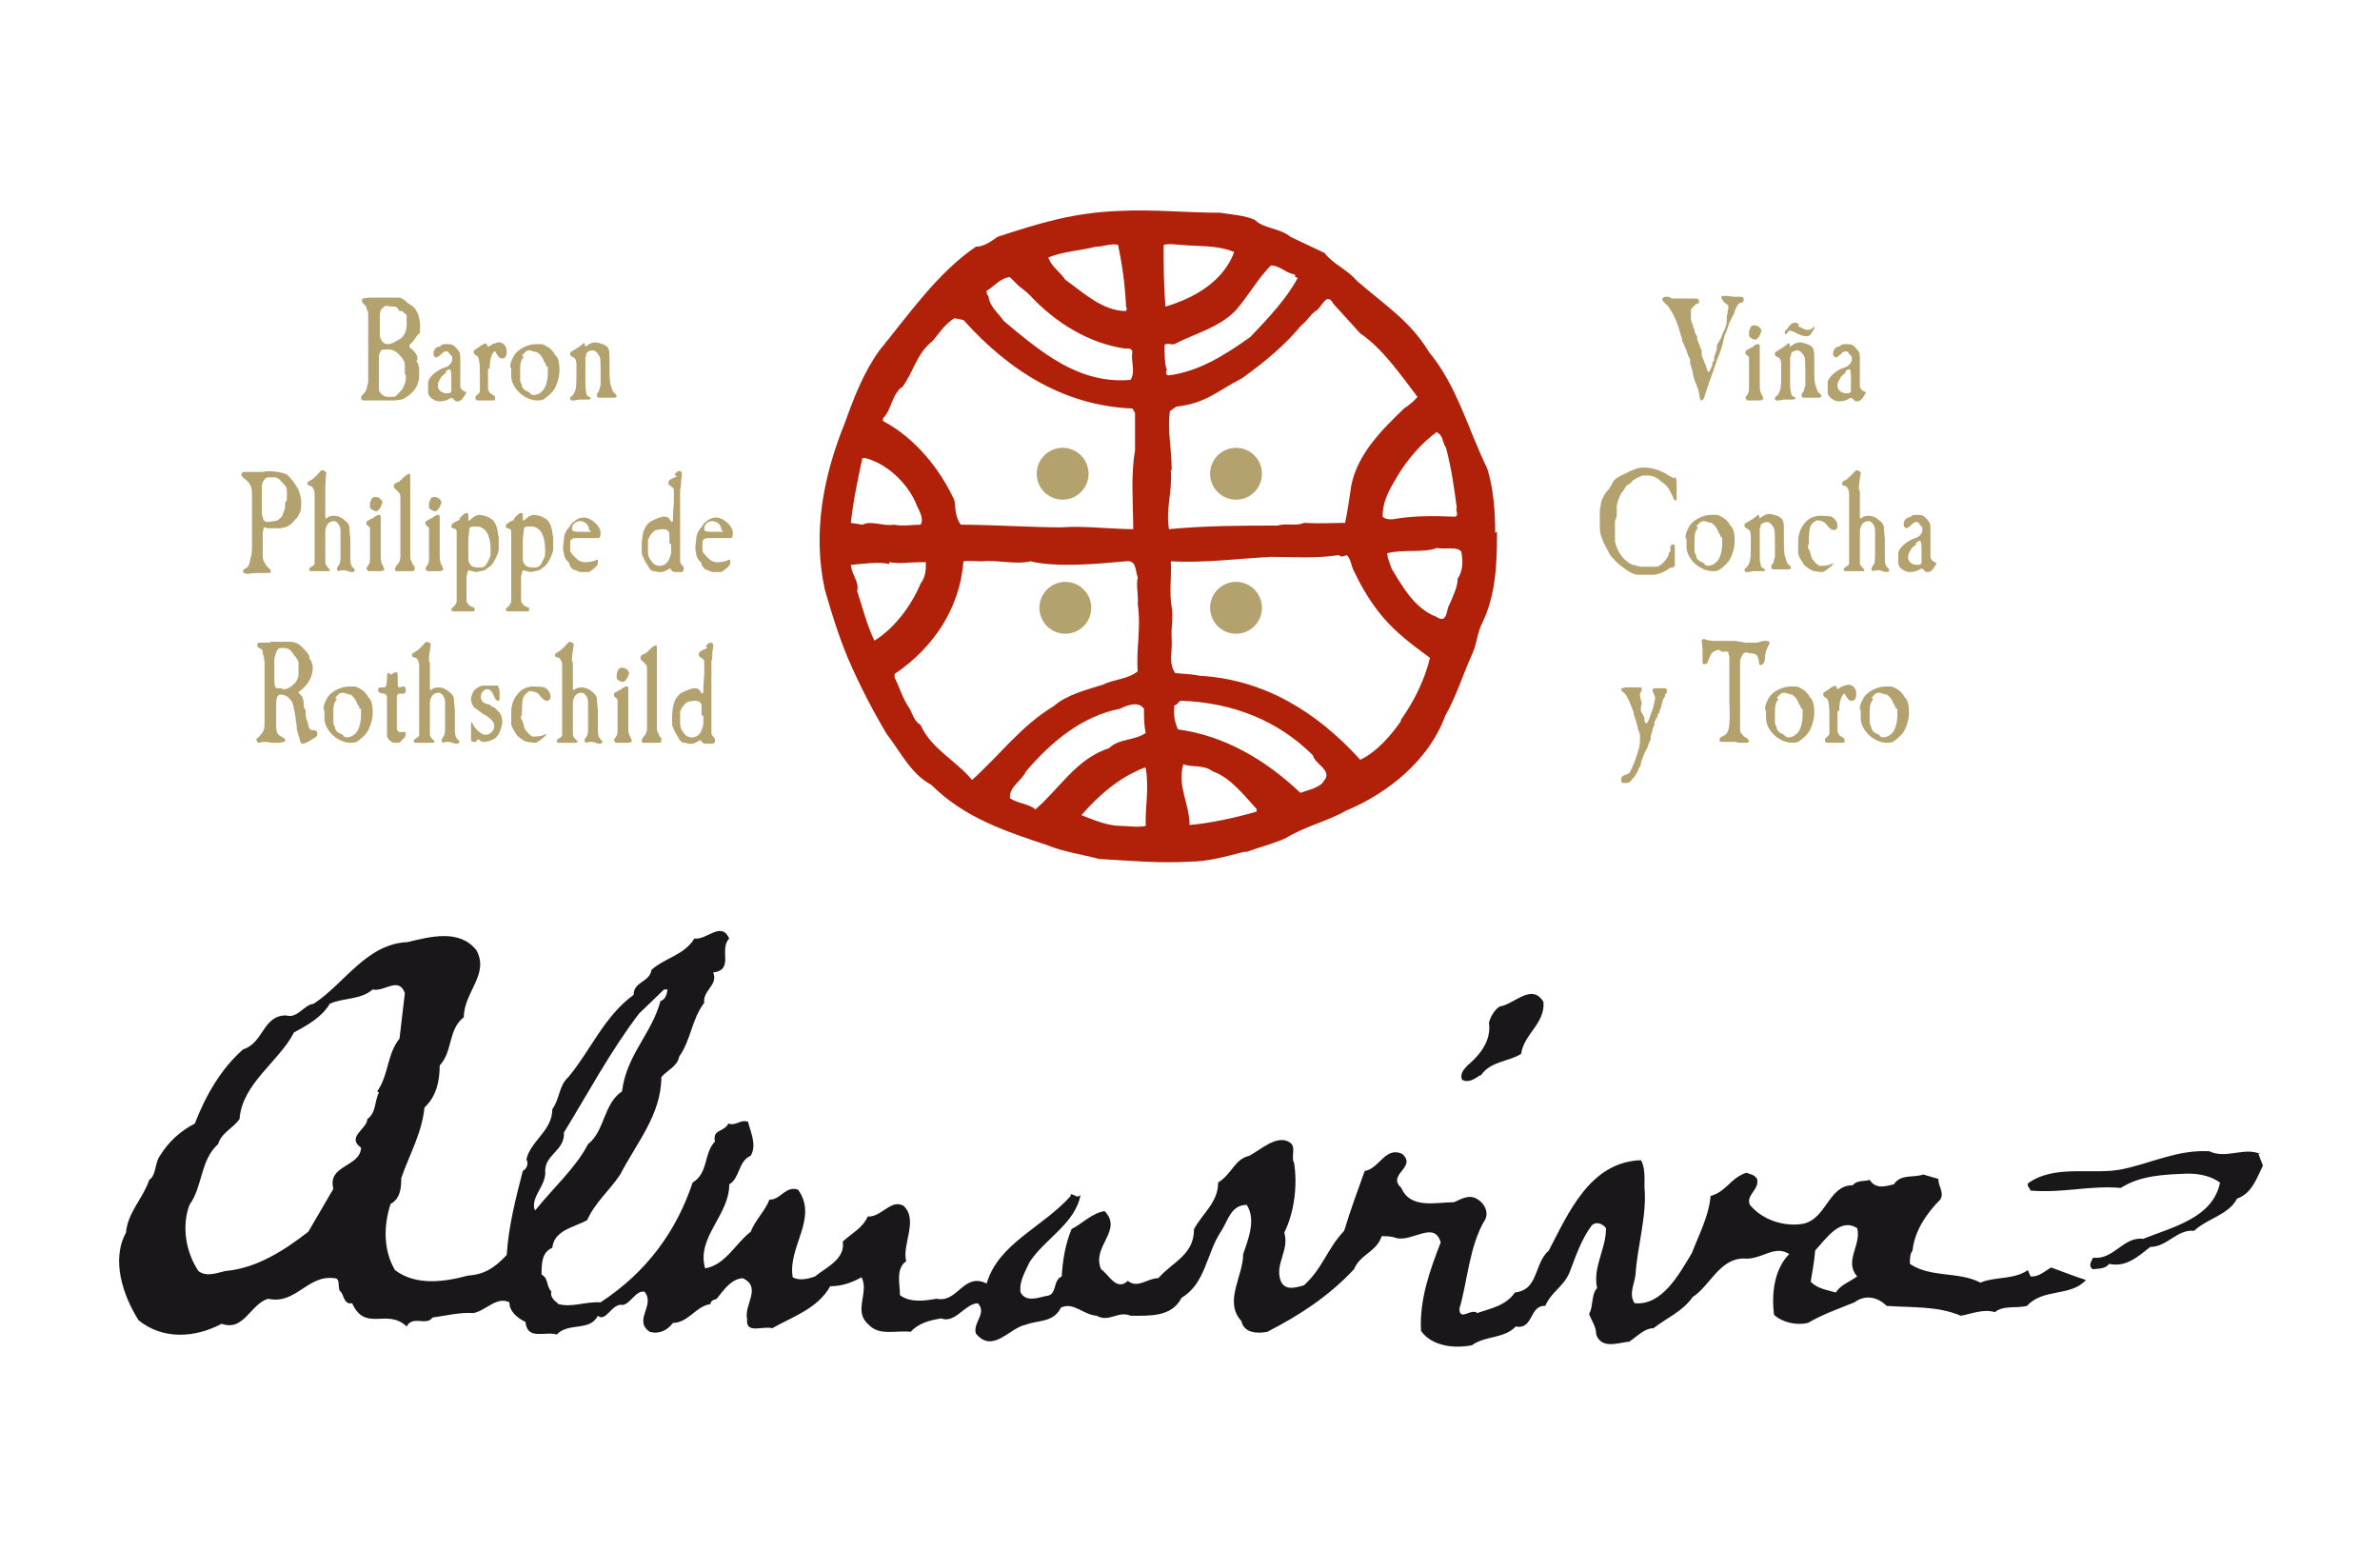 <?xml version="1.0" encoding="UTF-8"?>
<svg xmlns="http://www.w3.org/2000/svg" version="1.1" viewBox="0 0 266.3 173.5">
  <defs>
    <style>
      .cls-1 {
        fill: #b12009;
      }

      .cls-2 {
        fill: #1a171b;
      }

      .cls-3 {
        fill: #b3a16e;
      }
    </style>
  </defs>
  <!-- Generator: Adobe Illustrator 28.7.7, SVG Export Plug-In . SVG Version: 1.2.0 Build 194)  -->
  <g>
    <g id="Capa_1">
      <g>
        <path class="cls-2" d="M226.9,142.1c-1.6,1.1-3.7.7-5.3,1.4-2.5-1.3-5.5-.5-7.9-2.1,0-.6,0-1.1.3-1.5.2-2.1,1.5-4.1,3.1-5.7.5-.8-.3-1.6-.2-2.3l-1.7-.5c-1.1.4-2.5-.1-3.3,1.1-.9.2-2,.6-2.7-.5-.6.2-1.4,0-1.9.6-2.7,0-2.9,3.7-5.5,4.3-2.1.4-4.6-.4-6-2.1-.5-1.1,1.1-1.7.8-2.9-.3-.5-.7-.5-1.2-.7-1.8.6-2.2,2.1-4,2.6-.2,2.3-1.3,4.3-2.1,6.4-1.4,2.3-3.3,5.9-6.4,5.6-.7-1,0-2.2.1-3.2.2-3.2,1.3-6.6,1-9.8,0-.9.1-2.2-.4-3-5.7.2-8.1,5.9-10.3,10.1-1.7,1.5-1.1,4.4-3.8,4.7-1,1.5-2.8,1.8-4.2,2.3-.7-.6-2,1-2-.5.9-3,1.1-7.1,2.9-10,.4-.9-.2-1.9-1-2.3-.9-.5-1.8.1-2.5.4-2,0-4.9.8-5.9-1.6-1.7-1.5,1.8-2.3.1-3.8-1.9-.9-2.6,1.7-4.2,1.9-.8,2.2-1.6,4.4-2.3,6.7-1.9,2-2.4,4.2-4.5,6.1-.8.2-2.1.7-2.6-.5-.7-1.9,1-3.4.4-5.4,1.1-2.2,1.5-5.2,1.1-7.8-.4-.7.3-1.8-.5-2.3-1.4-.9-3.2.8-4.5,1.5-1.7.4-1.9,2-3.5,3,0,2.2-1.7,3.4-2.7,5.2,0,2.9-2.3,3.6-4,5.5-1.2,0-2.3,1.2-3.4.3-1.3,1.2-2.1-.7-3-1.3-1.1-2.6,2.5-4.3.4-6.5-1.4.2-2.5,1.4-3.7,2-.7,1.7-1,3.5-1.1,5.3-1.1.5-.4,2.1-1.8,2.2-.9.2-2.2.7-2.8-.4-.2-1.2.5-2.3,1-3.4,1.7-2.6,5.1-4.3,5.7-7.5-.4.4-.7-.1-1.1-.1v.2c-3.1,3.5-8.1,5.3-9.4,9.8-2.6-1.3-3.2,2.2-5.6,1.7-1.2.2-2.9.5-4.1-.4,0-1.2-.5-3,.7-3.8-.5-1.9,1.4-4.6-.3-6.2-1.4-.8-2.5,1.3-4,1.2-.6,1.3-1.7,1.8-2.8,2.8.3,2-1.9,2.9-3.1,3.9-.8.3-1.8.5-2.5.1-.6-3.4,2.9-6.6.6-9.8-1.4-.5-2,1.2-3.2,1.1-.5,1.3-1.6,2.3-2.1,3.6-1.7,1.3-2.8,3.7-5.1,4.1-1-3.5,2.7-5.9,2.7-9.4,1.2-.7,1-2.6,2.4-3.2.7-1.2,0-2.6-.3-3.8-.9-.3-1.3.5-2.2.2-.5,1-1.8.6-1.5,2-1.3,1.4-.7,3.5-2.5,4.6-1.8,5.4-5.1,10-10.3,13.4-1.7-.1-3.2.6-4.7.2-.3-.3-1-.7-.8-1.4-.6-.6-.3-1.5-1.1-1.9,0-1.2,0-2.5,1.2-3,.2-2,2.5-2.3,3.9-3.1.9-2,2.5-3.3,3.7-5.1,1.8-3.5,4.6-6.7,4.6-10.9.7-.8,1.8-1.2,2-2.3,1.3-1.8,1.4-4.2,2.8-6-.2-1.4,1.6-2,1-3.4,2.4-.3.6-2.6,1.8-3.8-.9-2-2.5.2-3.9,0-1.2,1.9-3.2,2.1-4.8,3.5-.2,1.4-2,1.3-2,2.8-3.3,2.4-4.8,6.2-7.3,9.2-1.1,1-.9,2.3-1.8,3.6,0,2.4-2.4,3.5-2.9,5.6.3.5,0,1.1-.4,1.3-.8,3.1-1.6,6.2-1.8,9.4-1.3,1.4-2.5,2.2-4.3,2.3-2.6.7-5.8,1.2-8.2-.6-1.3-2.2-1.3-4.9-.5-7.4,1.1-.6,1.2-1.8,1.2-2.9.9-2.6,2.3-5,2.6-7.9,1.3-1.2,1.7-2.9,1.7-4.7,1.5-1.6.9-4,2.7-5.4,0-2.8,2.9-4.8,1.4-7.5-1.9-2.4-5.2-1.5-7.7-.9-4.6.2-7,4.6-10.5,6.9-1.1.1-1.8,1.7-3.1,1.3-2.6,0-2.5,3.1-4.8,3.8-2.5,2.2-4.2,5.2-5.4,8.3-1.7.9-2.9,2-3.9,3.6-.6.8-.4,2.2-1.2,2.7-.7,2.1-2.4,3.6-2.6,5.9-1.7,3.1-.3,7.1,1.4,9.8,2.7,2.2,6.3,2,9.3.4,2.5.9,3.2-2.2,5.2-2.8,3.1.7,4.4-2.7,7.4-2.3.7,0,.4.9.6,1.4.5.3.4,1.6,1.4,1.4,1.5,3.3,3.9.5,6.1,2.6.7-1.3,2.2,0,2.9-1,1.5-.2,3-.6,4.6-.5,1.4-.3,2.6-1.9,4-1.2,0,1.1,1,1.8,1.8,2.2.2,2.1,2.2,1,3.5,1.4,1.3-1.4,3.7-.3,4.6-2.1.9.8,1.6-1.5,2.8-1.2.9-.2,1.4-1.6,2.4-1.5,1.3,1.5-1.3,3.2.6,4.5,1.1.3,2-.2,2.6-1,1.7,0,2.6-1.9,4.2-2.1,0-.5.6-.5.7-.6.8-1,1.6-2.2,2.9-2.3,2.2,1,.1,3,.5,4.6-.2,1.7,1.8.7,2.8,1,2.3-1.3,5.1-2.2,6.5-4.7,1.3,0,2.4-.4,3.5-1,.9,1.7-1,3.8.8,5.3,1.2,1.3,3.1.6,4.7.8.9-1,2.2-1.3,3.4-1.5,1.6.6,2.6-1.6,4.1-1.7,1.1,1.1-.6,2.2-.2,3.4,1.9,2.3,3.8-.7,5.6-1,1.2-.5,3.1-.2,3.9-1.9,1.4-.7,2.5.8,4,.9,1.4.8,2.4-.6,3.8,0,2,0,4.6.2,5.7-2,2.7-1.6,2.8-5,4.4-7.4.8-1.2,1.1-3,2.9-3,1.1,1.7.1,4-.4,5.5,0,2.5-2.2,5.3-.2,7.5.3,1.4,1.9,1.4,2.9,1.2,3.5-1.8,6.8-3.9,9.7-7,.7-1.7,2.5-1.9,3.1-3.7.5,0,1.1,0,1.6.2,1.8.5,4.3-2,5,.5-1.2,3.1-2.4,6.4-2.2,9.9,1.2,1.7,3.7,2,5.7,1.6,1.5-1.1,3.6-.7,4.9-2.1,2,.4,1.5-2.4,3.3-2.3.7-1.6,2-2.1,2.7-3.7.7-1.8,1.3-3.7,2.5-5.3.5-.5,1.2-.2,1.6.3,0,2.4-1.5,4.3-1,6.7-.7.8-.4,2.1-.9,2.9.3.8.8,1.4.8,2.3.6,1.7,2.5.9,3.7.8.9-.6,1.7-1.5,2.7-1.5,1.4-1.1,3.3-1.9,4.4-3.5,1.9-1.2,3-4.3,5.7-4.3,2,.2,3.4-1.6,5.1-.5-1.7,1.7-2,4.5-1.7,6.8,1,.9,2.6,1.2,3.8.9,1.7-1,3.5-1.6,5.2-2.3,1.2-.9,2.6-.6,3.6.4,2.9.2,5.7,0,8.3,1.1,1.2-.2,2.5-.8,3.8-.4,1-.8,2.4-.4,3.6-.7,1.8-2,4.9-1,6.6-2.9-1.3-.4-2.5-.9-3.9-1.4-.7.4-1.4,1.1-2.3,1M42.4,122.2c-.5,1-.3,2.3-1.3,3,0,1.1-2.4,2-.7,3.2-.1,2.2-3.8,1.9-3.1,4.6l-2.8,4.8c-2.7,2.1-5.8,4.1-9.3,4.4-.9.2-2.1.7-3,0-1.4-2.1-1.9-5-1-7.4,1.5-2.1,1.2-5,3.2-6.8.4-1.3,1.6-1.7,2.4-2.8.3-4,4.4-6.4,6.1-9.7,1.5-.8,3.1-1.7,4-3.2,1.5-.7,3.4-.4,4.8-1.6,1.3.3,2.9-1.5,3.6.4l-.6,5.1c-1.4,1.7-1.2,4.1-2.5,5.9M59.8,135.3c-.4-1.5,1.4-2.7,1.2-4.4.1-1.8,2.2-2.2,2.1-4.2,2.7-4.4,5.2-9.1,8.4-13.3l2.8-2.7h.4c-.1.5-.2,1.1-.8,1.3-1,3.7-3.8,6-4.3,10.1-2.1,1.4-1.9,4.4-3.8,5.9-1.4,2.7-4,5-5.9,7.4M207.8,142.8c-.8.6-1.8.9-2.4,1.8-1-.3-2-.4-2.8-1.2.2-1.3.4-2.2.5-3.5,1.3-1.4,2.8-3.7,4.7-2.5.5,1.9-1.5,3.7,0,5.4ZM165.7,120.3c1.1-1.6,3.1-1.5,4.5-2.4.3-2.2,2.7-3.4,2.5-5.8-1.3-2.2-3.3.3-4.9.5-.6.4-1,1.1-1.2,1.8.3,2.1-1.1,3.7-2.4,4.8-.4.4-.9,1-.6,1.6.7.4,1.4-.1,2-.5ZM252.9,129.1c-1.8-.8-3.8.6-5.7-.3-3.5-.2-6.4,1.3-9.7,2-3.3.7-7.6-.6-10.6,1.6-.1.3.2.5.3.8,3.7.3,6.6-.6,10.1-.3,2.2-1.4,4.8-1.5,7.5-1.6,1.4,0,2.6.3,3.6,1-.8,4-5.4,5-8.6,6.3-2.2-.3-3.3,2.4-5.6,2.1-.2.4-.6,1,0,1.3.6-.1,1.3,0,1.8-.6,1.9.4,3.2-.8,4.6-1.9,1.9,0,3-2,4.9-1.8,1.5-1.4,3.9-1.8,4.8-3.6,1.7-.6,2.2-2.3,2.9-3.7l-.5-1.3Z"/>
        <g>
          <path class="cls-1" d="M167.3,59.6c0-2.4-.2-5-.9-7.2-2.1-4.3-3.4-9.3-6.5-13-2.1-3.5-5-5.3-8.1-8-1.1-1.3-2.6-1.8-3.6-3.1l-3.8-1.8c-1.2-1-3-.9-4-1.9-1.1-.5-2.6-.6-3.9-.8-3.8,0-7.5-.4-11.3-.2-5.1.2-8.7,1.3-13.6,2.9-.7.5-1.5,1.1-2.4,1.1-4.3,2.9-7.6,7.7-10.8,11.6-1.8,2.5-2.9,5.4-3.9,8.2-2.4,5.9-3.6,12.3-2.2,18.6.8,2.8,1.6,5.3,2.6,7.7,1.3,3,2.7,5.7,4.3,8.4,1.5,1.9,2.7,4.5,5,5.7,3.7,3.7,8.3,5.2,13.1,6.8,1.7.7,3.8,1,5.7,1.5,3.5.2,6.7.5,10.1.3,2.1,0,4.1-.6,6.1-1.1h.3c1.4-.5,2.9-.9,4.3-1.5,2.3-1.4,4.7-1.9,6.8-3.1,4.8-2,9.3-5.7,11.1-10.6,1.3-2.3,2-4.7,3.1-7.1.5-1.2.5-2.3,1.1-3.4,1.5-3.2,1.6-6.6,1.6-10.1M160.8,48.4c.7.3.6,1.2,1,1.7.6,2.3.9,4.4,1.2,6.7-.2.2.4,1.1-.4,1-2.2-.1-4.6-.1-6.8.3-.4,0-.8,0-1.1-.3,0-1.8.8-3.1,1.7-4.6,1-1.7,2.7-3.7,4.4-4.9M122.7,27.6c.7,0,1.7-.4,2.4-.2.5,2.4.8,4.6.9,7,.2.1,0,.2,0,.4-2.6,0-4.7-2-6.8-3.5-.6-.9-1.6-1.5-1.9-2.5,1.8-.7,3.3-.7,5.3-1.2M110.3,32.6c.9-.5,1.6-1.5,2.7-1.6l1,1c.4.3.8.6,1.3,1.1,2.8,3,6.5,5.3,10.6,5.9.2,0,.8-.1.8.4-.2,1.1.4,2.1-.2,3.1-5.8.5-10-3.1-14.2-6.6-.6-.9-1.6-1.6-1.7-2.8-.2-.1-.2-.3-.2-.5M100.9,43.4c1.4-1.9,1.6-3.8,3.5-5.3.8-1,1.4-1.9,2.4-2.5l1,.2c5.2,5.8,11.4,9.6,18.9,9.9l.3.5v4.2c-.5,2.8-.2,6-.2,8.8-2.5,0-5.5-.4-8.1-.2-3.1,0-7.8-.3-11.2-.3-.6-.8-.6-1.8-.7-2.7-1.6-3.5-4.4-7-8-8.9v-.3c1-1,.9-2.5,2.1-3.5M96.6,51.3c.2-.1.2-.1.4,0,2.5.7,4.8,3.1,5.6,5.3.3.6.8,1.5.4,2.1-1,0-1.8.2-3,0-1.2.2-2.5-.5-3.5,0l-1.3-.2c.3-2.7.8-4.9,1.3-7.3M97.9,71.8c-.9-1.8-1.4-3.9-2-5.7.3-.9-.6-1.8-.7-2.9,1.3-.1,3-.4,4.3-.1v-.2c1.4.2,2.1,0,3.4,0h.7c0,.8,0,1.6-.6,2.4h0c-1,2.4-2.9,5-5.2,6.4M108.8,87.3c-1.8-2.2-4.6-3.5-5.8-6.2-.7-.4-.9-1.2-1.2-1.8-.8-1.1-1.1-2.3-1.7-3.5v-.4c4.3-2.9,7.3-7.3,7.7-12.6.6-.1,1.4,0,2.1,0,1.5-.2,3.7.4,5.4,0,2.9.7,7.4.3,10.6,0,1.3-.2,1.1,1,1.4,1.8-.2,1,.1,2,0,3,.4,2.6-.2,5.1,0,7.5-1.1.9-2.7.9-3.9,1.5-1.9.6-4,1.1-5.5,2.4-3.8,2.3-6,5.5-9.3,8.4M115.8,90.5c-.8-.6-1.9-.6-2.8-1.2-.1-1.3,1.3-1.9,1.8-3,2.8-3.3,6.3-6.2,10.5-7,.8-.4,2.1-.9,2.7,0,0,.9,0,1.9.2,2.7-1.3.9-3,.6-4.1,1.7-3.7,1.2-5.5,4.5-8.3,6.9M128.2,92.4c-.9.2-2,0-2.8,0-1.5,0-3.1-.7-4.4-1.2,1.9-2.2,4.2-4.2,7-5.3h.2c.4,2.5-.1,4.4,0,6.6M130.2,27.4c.8-.2,1.4,0,2,0,2.1.2,4,0,5.9.8-1.2,3.2-4.3,5.1-7.7,6.1-.2-2.6-.2-4.6-.2-7M130.5,41.3c-.2-.9-.2-1.8-.2-2.7.3-.3.7,0,1.1-.1,2.3-1.2,4.9-1.8,6.8-3.7,1.5-1.7,2.5-3.6,4-5.1,1,0,1.6.8,2.6,1l.2.2c0,0-.1,0-.2,0l.4.2c-1.3,2.4-3.3,4.5-5.3,6.6-2.8,2-5.8,3.9-9.2,4.3-.5-.2,0-.6-.2-.9M131.1,52.6c0-2.5-.5-4.4-.2-6.6l.7-.5c3.4-.4,4.5-1.7,7.4-3.2,2.5-1.8,4.8-3.7,6.6-5.9.7-.5.9-1.1,1.6-1.6.7-.3,1.2-2.3,2-.8l3,3.3c2.5,1.7,4.5,4.6,6.4,7.1-.4.5-.9.9-1.5,1.3-2.5,2.4-5.2,5.1-5.9,8.6-.2,1.2-.4,2.9-.7,4.2-1.3,0-2.8.1-4.6,0-.9.4-2.1,0-2.9.3-3.9,0-7.9,0-12.2.4-.4-2.2.4-4.2.2-6.6M140.6,90.8c-2.4.7-5.2,1.3-7.5,1.5,0-2.4-1.4-4.3-.7-6.8,1.1.4,2.2,0,3.3.8,2,.7,3.5,2.7,4.9,4.2v.2M148.1,87.4c-.2.4-.7.6-1.1.8l-1.5.5c-3.9-3.7-8.5-6.4-13.7-7.1-.4-.9-.5-1.7-.4-2.7.4,0,.4-.5.8-.5,5.7.2,10.8,2.2,14.7,6.1.2,1,2.3,1.7,1.2,2.9M156.8,80.6c-1.1,1.6-2.7,3.5-4.6,4.4-4.9-5.4-10.8-9-18-9.4-.9-.2-1.8-.2-2.7-.3-.8-1.1-.3-2.4-.4-3.8-.1-1.2.2-2.4,0-3.6-.3-1.8,0-3.1-.1-5.1,3.7.2,7.5-.3,11.2-.5,2.4,0,5.1.2,7.6-.2.3.3.6.1.9,0,.5.5.5,1.4.9,2,.8,1.7,1.9,3.5,3.1,4.9,1.5,1.8,3.4,3.2,5.3,4.6-.6,2.5-1.8,4.9-3.3,7M163.1,64.7c0,1-.5,1.9-.9,2.9-.4.5-.2,2.3-1.5,1.4-2.4-.9-3.8-3.4-5-5.4-.2-.6-.4-1-.5-1.7,1.9-.5,4,0,5.6-.6.8.2,2.2-.2,2.7.4.2,1,.2,2-.3,2.9Z"/>
          <path class="cls-3" d="M116,53c0-1.6,1.3-2.9,2.9-2.9s2.9,1.3,2.9,2.9-1.3,2.9-2.9,2.9-2.9-1.3-2.9-2.9Z"/>
          <path class="cls-3" d="M135.4,53c0-1.6,1.3-2.9,2.9-2.9s2.9,1.3,2.9,2.9-1.3,2.9-2.9,2.9-2.9-1.3-2.9-2.9Z"/>
          <path class="cls-3" d="M116.3,68c0-1.6,1.3-2.9,2.9-2.9s2.9,1.3,2.9,2.9-1.3,2.9-2.9,2.9-2.9-1.3-2.9-2.9Z"/>
          <path class="cls-3" d="M135.4,68c0-1.6,1.3-2.9,2.9-2.9s2.9,1.3,2.9,2.9-1.3,2.9-2.9,2.9-2.9-1.3-2.9-2.9Z"/>
          <g>
            <path class="cls-3" d="M46.6,40.4c.2.3.3.6.3,1v.6c0,.9-.4,1.6-1,2.1-.2.2-.7.5-.9.6-.2,0-.6.1-1,.1h-1.8s-.4,0-.4,0h-.2s-.2,0-.2,0c0,0-.1,0-.2,0-.2,0-.4,0-.5,0-.2,0-.3-.1-.3-.3s0-.1.5-.7c.1-.2.2-.6.3-1.1,0-1.3,0-2.2,0-5.5v-.4c0,0,0-.1,0-.1q0-.6,0-.7c0,0,0-.7,0-.8,0-.1,0-.4-.2-.7,0-.2,0-.2-.4-.6-.1-.1-.1-.2-.1-.3,0-.2,0-.2.7-.3h.4c0,0,.1,0,.2,0,.3,0,.5,0,.6,0,.3,0,.7,0,1.2,0s.8,0,1.1,0c.1,0,.3.1.6.3t.3.3c0,0,.2.1.3.2.7.3,1.1,1.3,1.1,2.4s0,.6-.3,1q-.4.6-.5.7c-.4.4-.4.4-.4.5s0,.2.2.3c.3.2.5.5.7.9v.3ZM45.3,41.8c0-.2,0-.3,0-.4,0-.7,0-.9-.2-1.2-.6-.8-1-1.1-1.7-1.1s-.7,0-.8.2c-.2.3-.2.4-.2,1v.8s0,.2,0,.2v.2c0,0,0,.1,0,.2v1.8c0,.2,0,.3.3.6.2.2.5.3.6.3.2,0,.4,0,.6,0,.3,0,.3,0,.6-.3q.5-.5.6-.7c.2-.5.3-.6.3-1.1v-.3ZM44.7,34.8h0q-.3-.5-.5-.5c-.3,0-.6,0-1-.1-.1,0-.5.3-.6.5,0,.1-.1.4-.1.4,0,.3,0,.5,0,.8,0,0,0,0,0,.1,0,.3,0,.4,0,.9q0,.5,0,.5c0,.6.4,1.1.8,1.1s.6-.1.8-.2c.3-.2.5-.3.7-.4.4-.3.7-.8.7-1.6s0-.4,0-.8c0-.3,0-.3-.3-.5l-.2-.2Z"/>
            <path class="cls-3" d="M51.5,42.3c0,.6,0,.9,0,.9,0,.2.1.3.3.5q0,0,.4.2s0,0,0,0,0,0-.3.5c-.2.3-.4.5-.7.5s-.2,0-.5-.3c0,0-.2-.1-.2-.1s0,0-.4.2c-.1.1-.6.2-.9.2-.6,0-1.3-.5-1.3-1v-.2c0-.2,0-.3,0-.3s0,0,0-.1v-.5c0-.5.9-1.4,1.9-1.7.4-.1.8-.5.8-.9s0-.3-.3-.6c-.1-.2-.2-.3-.3-.3q-.4,0-.6.3c-.1.1-.5.4-.6.4-.1,0-.3-.2-.3-.4,0-.4.2-.7.5-.8.2,0,.3-.1.4-.2.2-.1.2-.1.4-.1.7,0,.9,0,1.3.5.4.4.4.6.4,1.1v2.2ZM50,41.6c0,0,0,0-.1.1-.5.4-.5.4-.7.8-.2.3-.2.4-.2.7,0,.4.4.8,1,.8s.5-.2.5-.7q0,0,0-.4c0,0,0-.3,0-.6,0-.1,0-.2,0-.2q0-.8-.2-.8c0,0-.3.1-.5.3Z"/>
            <path class="cls-3" d="M54.6,41.3c0,.2,0,.4,0,.6q0,.5,0,.6c0,.1,0,.3,0,.5v.4c0,.3.2.6.4.7.4.2.4.3.4.5s-.1.2-.3.2-.1,0-.8,0c-.5,0-.6,0-.6,0-.4,0-.5,0-.5-.3s0-.1.4-.5c0,0,.1-.2.1-.3v-.4s0-1,0-1c0-.7,0-1.7-.1-1.9q0-.5-.4-.7c-.1,0-.2-.2-.2-.3,0-.2,0-.2.5-.5.4-.3.4-.3.6-.4q0,0,.3-.1l.2.4c.1,0,.3-.2.5-.3,0,0,.6-.2.7-.2.5,0,.9.4.9,1s-.2.8-.5.8-.4-.1-.8-.8c0,0,0,0,0,0-.3,0-.6.9-.6,1.7v.2Z"/>
            <path class="cls-3" d="M57.1,41.2c0-.6,0-.6.4-1.4.4-.7,1.5-1.3,2.5-1.3s.6,0,1.1.2c.5.3.5.3.9.8,0,0,0,.1.2.3.3.3.4.9.4,1.6s-.2,1.4-.5,2c-.2.4-.7.9-1.3,1.3-.3.1-.5.1-.7.1-.7,0-1.6-.4-2.2-1.1-.5-.6-.7-1.1-.7-1.7v-.9ZM58.6,39.9c-.3.4-.4.7-.4,1.4s0,.9,0,1.2c0,.2.1.4.2.6,0,.3.2.5.6.7.2,0,.3.2.4.3.2.1.2.1.3.1.2,0,.6-.1.8-.3.5-.3.8-1.2.8-2.3s0-.3-.2-.7q0-.2-.2-.4c-.2-.6-.5-.9-.8-1.1-.2,0-.7-.2-.8-.2-.4,0-.5.1-.9.6Z"/>
            <path class="cls-3" d="M67.2,42.6s0,0,0-.1c0-.2,0-.3,0-.6,0-1,0-1.8-.1-2-.2-.4-.5-.7-.8-.7s-.7.2-.7.4c0,.1,0,.3-.1.3,0,.1,0,.2,0,.2v.5c0,.1,0,.2,0,.3s0,0,0,.2v.2s0,.4,0,.4c0,0,0,.1,0,.1q0,.6,0,.7v.2c0,.1,0,.2,0,.3,0,.2,0,.7.1.9,0,.3.1.4.5.6,0,0,0,0,0,0,0,.1,0,.2-.3.2s-.2,0-.5,0h-.5c0,0,0,0,0,0q-.1,0-.5.1s0,0-.2,0c-.2,0-.3,0-.3-.2s0-.1.3-.4c.4-.6.4-.8.4-2.9v-.3s0-.2,0-.2c0-.4-.1-.7-.3-.8-.4-.2-.4-.2-.4-.4s0-.2.2-.3c.3-.2.5-.3.8-.5l.5-.4s0,0,.1,0q0,0,.1.4s0,0,0,0t.4-.3c.2-.1.5-.2.7-.2s1,.2,1.2.4c.3.2.4.5.4,1.2,0,.2,0,.9,0,1s0,0,0,.5q0,1.6.2,1.8c0,.2,0,.3.1.3,0,.2.1.4.3.5.2.2.2.3.2.3,0,.1-.1.2-.3.2s-.1,0-.2,0c-.2,0-.3,0-.4,0s-.2,0-.5,0c0,0-.1,0-.1,0-.7,0-.7,0-.7-.3s0-.1.2-.4c0,0,.2-.7.2-.7v-.8Z"/>
            <path class="cls-3" d="M29.7,59c-.2,0-.2,0-.3.6,0,0,0,.2,0,.3,0,.2,0,.5,0,.8,0,0,0,.2,0,.3,0,.1,0,.3,0,.5s0,.1,0,.8c0,.5.4,1,.7,1.3.2.1.2.2.2.3s0,.2-.2.2-.2,0-.2,0c-.2,0-.8,0-1.1,0-.6,0-.9.1-1,.1-.4,0-.6-.1-.6-.3s0-.1.4-.4c.2-.1.3-.3.4-.9.2-.7.2-.9.2-2.1s0-.2,0-.8c0,0,0-.3,0-.6v-2.5q0-.2,0-.5v-.4c0-.5,0-1-.1-1.2-.2-.5-.3-.6-.8-1-.1,0-.3-.3-.3-.4s.1-.3.3-.3,0,0,.2,0c0,0,.1,0,.1,0,0,0,.2,0,.3,0,.1,0,.2,0,.2,0,.5,0,.7,0,.8,0,0,0,.1,0,.1,0,0,0,.2,0,.4,0,.6-.2,2.2,0,2.7.3.4.3,1,1.1,1.3,1.7.2.6.3.9.3,1.3,0,.8,0,1.1-.3,1.5,0,.2-.2.3-.7.9-.2.2-.5.4-.8.5-.1,0-.3,0-.4.1q-.2,0-.5,0t-.7,0h-.4ZM30.3,53.4h-.3c-.3,0-.7.5-.7,1s0,0,0,.4h0c0,.2,0,.3,0,.4,0,.2,0,.3,0,.4v.5c0,.2,0,.2,0,.3v.3c0,.1,0,.2,0,.2s0,.1,0,.3v.3c.1.5.2.7.3.8,0,0,.2.1.3.1.3,0,.6-.1.8-.1.3,0,.6-.2.9-.6h0c0-.1.1-.3.1-.3,0-.1.1-.2.2-.6v-.6c.2-.2.2-.2.2-.3s0-.2,0-.4v-.2s0-.5,0-.5c0-.2-.2-.5-.3-.6l-.3-.3c-.3-.4-.4-.4-.7-.5h-.4Z"/>
            <path class="cls-3" d="M36.4,54.9v.9s0,.3,0,.3v.5s0,.1,0,.1c0,.2,0,.4,0,.9,0,0,0,.1,0,.2,0,.1,0,.2.1.2s0,0,.3-.2c0,0,.4-.1.5-.1.4,0,.7.1,1,.3.5.4.7.5.8,1q0,.2,0,.3t.1,1v.2s0,.3,0,.3h0v.2c0,.1,0,.2,0,.3s0,.1,0,.3v.8q0,.8.2,1c.2.2.3.3.3.4s-.1.2-.3.2-.1,0-.8-.2c0,0,0,0-.2,0s0,0-.1,0c-.2,0-.4.1-.4.1,0,0-.2-.1-.2-.2s0-.2.1-.3c.3-.4.3-.6.3-1.3v-.4c0-.2,0-.5,0-.7s0-.2,0-.5c0-.1,0-.6,0-.8h0c0-.3,0-.4,0-.4,0-.5-.4-1-.7-1s-.5.1-.6.2c-.2.1-.4.6-.4.9,0,.7,0,1.3,0,1.5q0,.5,0,.5c0,.2,0,.4,0,.7,0,0,0,0,0,0q0,.5,0,.6c0,.4,0,.5.3.8.1.1.2.2.2.3s0,.1-.2.1-.1,0-.6,0c0,0-.5,0-.7,0q-.4,0-.5,0c-.2,0-.3,0-.3-.2s0-.1.4-.4c.2-.1.2-.2.2-.4,0,0,0-.1,0-.3,0-.1,0-.2,0-.4v-1.2c0-.4,0-1.4,0-1.8,0-.5,0-.7,0-1.4q0-.3,0-1v-.5c0-.1,0-.2,0-.2q0-.3,0-.4h0c0-.3,0-.5,0-.5,0,0,0-.4-.2-.6q0-.2-.5-.3c0,0-.1-.1-.1-.2s0-.2.4-.4c.2-.1.3-.2.5-.4l.2-.2c0,0,.1-.1.2-.2.1-.2.3-.3.4-.3s.4.2.4.3q-.1,1.3-.1,1.4v.5Z"/>
            <path class="cls-3" d="M41.7,63.9c-.3,0-.5,0-.5,0,0,0-.2-.2-.2-.3s0,0,.3-.5q.1-.2.1-.6t0-.5c0-.1,0-.7,0-1.3s0,0,0-.6h0c0-.1,0-.3,0-.3v-.2c0-.2,0-.3,0-.4,0-.2,0-.2-.4-.5,0,0,0,0,0-.2,0-.1,0-.2.3-.3l.3-.2h.1c.3-.3.6-.4.7-.4.2,0,.2.1.2.4s0,.1,0,.6q0,.2,0,.4c0,.7,0,.9,0,1.2,0,.1,0,.2,0,.2,0,.3,0,.7,0,1.3,0,.9,0,1.2.2,1.5.1.2.2.4.2.5s-.2.2-.5.2,0,0-.4,0c0,0-.2,0-.3,0h0ZM42.7,56.4c0,.3-.4.8-.6.8s-.6-.2-.7-.4c0,0,0-.1,0-.5,0,0,.1-.4.2-.5,0-.1.2-.2.4-.2.4,0,.8.3.8.7Z"/>
            <path class="cls-3" d="M45.9,54s0,.1,0,.2v.5s0,.5,0,.5h0c0,.1,0,.9,0,.9q0,.2,0,.7c0,.2,0,.9,0,1q0,.4,0,.4h0c0,0,0,.6,0,.6v.5c0,0,0,1,0,1.2s0,0,0,.4v.2q0,.1,0,.5c0,.1,0,.3,0,.6,0,.3,0,.4.2.7q0,.2.3.5s0,.1,0,.3c0,.2-.1.2-.8.2h-.2c-.1,0-.3,0-.4,0h0s0,0,0,0c0,0-.2,0-.2,0h0c-.2,0-.4,0-.4,0-.1,0-.2,0-.2-.2s0-.1.1-.3c.1-.2.2-.3.3-.4q0,0,.1-.2c0,0,.1-.3.1-.4v-.5c0,0,0-.3,0-.8q0-.7,0-1.2v-.3s0-.1,0-.1c0,0,0,0,0-.1,0-.5,0-.7,0-.8h0c0,0,0-.4,0-.4v-1s0-.9,0-.9q0-.3,0-.6c0-.4-.1-.6-.2-.6q-.1-.2-.5-.5c-.1-.4,0-.5.5-.7.1,0,.1,0,.2-.2h.1c.2-.3.5-.5.8-.7,0,0,0,0,0,0,0,0,.2,0,.2.2s0,.2,0,.2c0,0,0,.1,0,.1v.5Z"/>
            <path class="cls-3" d="M48.3,63.9c-.3,0-.5,0-.5,0,0,0-.2-.2-.2-.3s0,0,.3-.5q.1-.2.1-.6t0-.5c0-.1,0-.7,0-1.3s0,0,0-.6h0c0-.1,0-.3,0-.3v-.2c0-.2,0-.3,0-.4,0-.2,0-.2-.4-.5,0,0,0,0,0-.2,0-.1,0-.2.3-.3l.3-.2h.1c.3-.3.6-.4.7-.4.2,0,.2.1.2.4s0,.1,0,.6q0,.2,0,.4c0,.7,0,.9,0,1.2,0,.1,0,.2,0,.2,0,.3,0,.7,0,1.3,0,.9,0,1.2.2,1.5.1.2.2.4.2.5s-.2.2-.5.2,0,0-.4,0c0,0-.2,0-.3,0h0ZM49.3,56.4c0,.3-.4.8-.6.8s-.6-.2-.7-.4c0,0,0-.1,0-.5,0,0,.1-.4.2-.5,0-.1.2-.2.4-.2.4,0,.8.3.8.7Z"/>
            <path class="cls-3" d="M52.5,58.2c0,0,.1,0,.3-.2.2-.2.6-.4.8-.4s.7.1.9.2c.7.3,1,.6,1.2,1.7,0,.2,0,.3.1.5,0,0,0,1.2,0,1.5s-.5,1.5-1,1.9c-.1,0-.5.4-.6.4q0,0-.9.2l-.9-.2c0,0-.1.2-.2.7v.3s0,.6,0,.6v1.6c0,.3,0,.4.2.6q.1.2.7.4c0,0,0,0,0,.2s-.1.2-.2.2-.1,0-.2,0c0,0-.2,0-.2,0q-.1,0-.6,0h0q0,0-.3,0h-.4s0,0-.2,0h-.2c-.2,0-.3-.1-.3-.2s0-.1.1-.2c.3-.2.4-.4.5-.7,0,0,0-.6,0-.7,0-.3,0-.7,0-1.1h0q0-.4,0-.9t0-.4v-.7s0-.3,0-.3c0,0,0-.1,0-.2,0-.1,0-.2,0-.3v-1c0,0,0-.4,0-.4,0-.5,0-1.3,0-1.7,0-.3,0-.4-.4-.5-.1,0-.2-.1-.2-.2,0-.2,0-.3.8-.7h.1c0-.2.1-.3.2-.4.2-.2.4-.4.6-.4s.2,0,.2.3,0,.3,0,.4c0,0,0,.1,0,.2h0ZM52.4,60.6v1.3c0,.2,0,.4,0,.6s0,.4.2.6c.1.3.5.4,1.2.4.3,0,.6-.2.8-.7.3-.5.3-.7.3-1.2,0-1.8-.6-2.7-1.6-2.7s-.7.2-.8.4c0,0,0,.3-.1,1v.4Z"/>
            <path class="cls-3" d="M58.6,58.2c0,0,.1,0,.3-.2.2-.2.6-.4.8-.4s.7.1.9.2c.7.3,1,.6,1.2,1.7,0,.2,0,.3.1.5,0,0,0,1.2,0,1.5s-.5,1.5-1,1.9c-.1,0-.5.4-.6.4q0,0-.9.2l-.9-.2c0,0-.1.2-.2.7v.3s0,.6,0,.6v1.6c0,.3,0,.4.2.6q.1.2.7.4c0,0,0,0,0,.2s-.1.2-.2.2-.1,0-.2,0c0,0-.2,0-.2,0q-.1,0-.6,0h0q0,0-.3,0h-.4s0,0-.2,0h-.2c-.2,0-.3-.1-.3-.2s0-.1.1-.2c.3-.2.4-.4.5-.7,0,0,0-.6,0-.7,0-.3,0-.7,0-1.1h0q0-.4,0-.9t0-.4v-.7s0-.3,0-.3c0,0,0-.1,0-.2,0-.1,0-.2,0-.3v-1c0,0,0-.4,0-.4,0-.5,0-1.3,0-1.7,0-.3,0-.4-.4-.5-.1,0-.2-.1-.2-.2,0-.2,0-.3.8-.7h.1c0-.2.1-.3.2-.4.2-.2.4-.4.6-.4s.2,0,.2.3,0,.3,0,.4c0,0,0,.1,0,.2h0ZM58.5,60.6v1.3c0,.2,0,.4,0,.6s0,.4.2.6c.1.3.5.4,1.2.4.3,0,.6-.2.8-.7.3-.5.3-.7.3-1.2,0-1.8-.6-2.7-1.6-2.7s-.7.2-.8.4c0,0,0,.3-.1,1v.4Z"/>
            <path class="cls-3" d="M66.9,62.9c0,.4-.3.6-.7.9-.2.2-.4.2-.4.2-.7,0-.7,0-.7,0-.1,0-.3,0-.7-.2-.4-.1-.4-.2-.7-.6v-.2c-.5-.5-.5-.6-.6-1-.1-.5-.1-.6-.1-.7s0-.3.1-.9c0-.6.2-.9.4-1.2,0,0,.1-.2.2-.2.2-.4.3-.5.6-.7.3-.3.7-.4,1-.4.9,0,1.9,1,1.9,1.7s-.2.6-.5.6,0,0-.2,0c0,0-.1,0-.2,0s-.1,0-.2,0c-.1,0-.6,0-.9,0s-.2,0-.3,0c-.3,0-.5,0-.5,0-.4,0-.6.2-.6.5s0,.8,0,.9c0,.2.3.5.6.8.4.4.7.5,1.1.5s1-.1,1.3-.3c0,0,0,0,0,0,0,0,.1,0,.1.1s0,.1,0,.2v.2ZM64,59.2c0,.3.3.3,1.5.3s.4,0,.4-.3c0-.5-.5-.9-1-.9s-.9.4-.9.8Z"/>
            <path class="cls-3" d="M75.4,53.1h.1c.2-.3.3-.4.5-.4s.3.1.3.3,0,.2,0,.2c-.1.5-.1.5-.1.8v.3s-.1.5-.1.5h0c0,.3,0,.5,0,.8,0,.2,0,.4,0,.6v3.4c0,0,0,1.9,0,1.9v.9c0,.2,0,.3,0,.4q0,.2.2.4t.2.4s0,0,0,.1c0,.2-.1.3-.3.3s-.2,0-.4,0c0,0,0,0,0,0s0,0-.1,0c0,0-.1,0-.2,0q-.3,0-.5-.4s0,0,0,0-.1,0-.4.2c-.2.1-.2.1-.5.2q0,0-.4,0c0,0-.2,0-.4-.1,0,0-.1,0-.2,0-.2,0-.5-.3-.6-.6-.1-.1-.4-.6-.5-.9-.2-.3-.2-.6-.2-1,0-1.6.2-2.4.9-3,.3-.2,1.2-.6,1.6-.6s.5.1.7.4c0,.1.2.2.2.2s.1-.1.1-.2,0-.1,0-.2c0-.1,0-.2,0-.2,0-.5.1-1.4.1-1.7s0-1.1,0-1.2c0-.1,0-.3-.2-.4t-.4-.3s0-.1,0-.2c0-.3.1-.3.9-.7h.1ZM74.9,60.8s0,0,0,0c0-.2,0-.3,0-.3,0-.3,0-.6,0-.7,0-.4-.3-.6-.7-.6s-.7.1-.8.1c-.4.2-.7.6-.9,1.1,0,.1,0,.7,0,1.3s.2.8.4,1.1c.2.3.5.5.9.5s.8-.2,1-.6c.1-.2.3-.7.3-.9v-.9Z"/>
            <path class="cls-3" d="M81.7,62.9c0,.4-.3.6-.7.9-.2.2-.4.2-.4.2-.7,0-.7,0-.7,0-.1,0-.3,0-.7-.2-.4-.1-.4-.2-.7-.6v-.2c-.5-.5-.5-.6-.6-1-.1-.5-.1-.6-.1-.7s0-.3.1-.9c0-.6.2-.9.4-1.2,0,0,.1-.2.2-.2.2-.4.3-.5.6-.7.3-.3.7-.4,1-.4.9,0,1.9,1,1.9,1.7s-.2.6-.5.6,0,0-.2,0c0,0-.1,0-.2,0s-.1,0-.2,0c-.1,0-.6,0-.9,0s-.2,0-.3,0c-.3,0-.5,0-.5,0-.4,0-.6.2-.6.5s0,.8,0,.9c0,.2.3.5.6.8.4.4.7.5,1.1.5s1-.1,1.3-.3c0,0,0,0,0,0,0,0,.1,0,.1.1s0,.1,0,.2v.2ZM78.8,59.2c0,.3.3.3,1.5.3s.4,0,.4-.3c0-.5-.5-.9-1-.9s-.9.4-.9.8Z"/>
            <path class="cls-3" d="M30.2,71.8c.2,0,.4,0,.5,0,.2,0,.3,0,.3,0s0,0,.1,0c.2,0,.4,0,.5,0,.2,0,.5,0,.8,0h.2q.7.1,1.1.5c.4.4.8.8.9,1.1q0,.4.2.5c.1.3.2.5.2.8,0,.5-.2,1.2-.5,1.6-.2.4-.7.8-.9,1-.1,0-.2.1-.2.2s0,0,.2.2c.3.3.3.4.4,1.1v.4c.1,0,.2.3.2.3,0,0,0,.1,0,.3,0,.5.1.8.2.9.2.9.2,1,.8,1,.2,0,.3.2.3.4s0,.3-.4.5c-.6.4-1,.6-1.2.6s-.3-.1-.4-.6c-.2-.7-.3-1-.3-1.1,0-.3,0-.5-.1-.8,0-.2,0-.4-.1-.8,0-.2-.1-.5-.2-1-.1-.4-.2-.6-.7-1-.2-.1-.5-.2-.7-.2s-.3.1-.4.3q-.1.2-.1.9h0c0,.3,0,.4,0,.9,0,.1,0,.3,0,.7q0,.5,0,.8c0,.6.2.9.4,1,.5.3.6.3.6.5s0,.2-.7.3h-.5s-.3,0-.3,0q-.5-.1-.5-.1h-.4c0,0-.3,0-.5.1-.2,0-.3-.2-.3-.3s0-.2.2-.3q.2-.2.5-.6c.2-.4.2-.4.2-1.3q0-1,0-1.5t0-.5v-1.4s0-.7,0-.7v-.8c0-.2,0-.2,0-.4v-.6s0-.5,0-.5c0,0,0-.5-.2-1.1,0-.4-.1-.5-.4-.6-.2-.1-.2-.2-.2-.3,0-.3,0-.3.4-.3h1.1ZM31.6,77.1c.1,0,.2,0,.3,0,.3,0,.9-.4,1.2-.8.2-.3.2-.4.3-.7q0,0,0-.3,0-.2,0-.2c0-.2,0-.4,0-.6v-.4c-.1-.3-.2-.5-.5-.8,0,0-.1-.2-.2-.3-.2-.3-.5-.5-.8-.5s0,0-.2,0h-.1s-.3,0-.3,0c-.1,0-.3.2-.4.5-.1.4-.2.6-.2.7v.5s0,.6,0,.6c0,0,0,.2,0,.4,0,.1,0,.2,0,.3v.6s0,0,0,0q0,.9.3.9s.1,0,.2,0h.3Z"/>
            <path class="cls-3" d="M36.2,79.5c0-.6,0-.6.4-1.4.4-.7,1.5-1.3,2.5-1.3s.6,0,1.1.2c.5.3.5.3.9.8,0,0,0,.1.2.3.3.3.4.9.4,1.6s-.2,1.4-.5,2c-.2.4-.7.9-1.3,1.3-.3.1-.5.1-.7.1-.7,0-1.6-.4-2.2-1.1-.5-.6-.7-1.1-.7-1.7v-.9ZM37.7,78.2c-.3.4-.4.7-.4,1.4s0,.9,0,1.2c0,.2.1.4.2.6,0,.3.2.5.6.7.2,0,.3.2.4.3.2.1.2.1.3.1.2,0,.6-.1.8-.3.5-.3.8-1.2.8-2.3s0-.3-.2-.7q0-.2-.2-.4c-.2-.6-.5-.9-.8-1.1-.2,0-.7-.2-.8-.2-.4,0-.5.1-.9.6Z"/>
            <path class="cls-3" d="M44.8,76.8q.3,0,.4,0c.1,0,.2.2.2.4s0,.3-.2.4t-.5,0c-.2,0-.3.2-.3.4s0,.1,0,.3v.7q0,.6,0,.8c0,.2,0,.4,0,.6,0,.3,0,.8,0,1.1,0,.2.2.4.3.4h.6c0-.1.1.1.1.2,0,.2-.1.4-.2.5-.1,0-.2.2-.3.3-.1.2-.3.2-.6.2s-.4,0-.6-.2c-.2-.1-.4-.4-.4-.6v-.8s0,0,0,0c0-.3,0-.5,0-.6s0,0,0-.6c0,0,0-.1,0-.2s0-.2,0-.4v-.5s0-.3,0-.3c0-.1,0-.2,0-.2,0-.3,0-.6,0-.7,0-.2-.1-.3-.3-.4-.5,0-.7-.2-.7-.4s.1-.3.3-.3c0,0,.3,0,.4,0q.3,0,.3-1t.4-.4c.3-.2.5-.3.6-.3.1,0,.2.1.2.3s0,0,0,.1c0,.2,0,.3,0,.4,0,.8,0,.9.2.9h.3Z"/>
            <path class="cls-3" d="M48.1,74.1v.9s0,.3,0,.3v.5s0,.1,0,.1c0,.2,0,.4,0,.9,0,0,0,.1,0,.2,0,.1,0,.2.1.2s0,0,.3-.2c0,0,.4-.1.5-.1.4,0,.7.1,1,.3.5.4.7.5.8,1q0,.2,0,.3t.1,1v.2s0,.3,0,.3h0v.2c0,.1,0,.2,0,.3s0,.1,0,.3v.8q0,.8.2,1c.2.2.3.3.3.4s-.1.2-.3.2-.1,0-.8-.2c0,0,0,0-.2,0s0,0-.1,0c-.2,0-.4.1-.4.1,0,0-.2-.1-.2-.2s0-.2.1-.3c.3-.4.3-.6.3-1.3v-.4c0-.2,0-.5,0-.7s0-.2,0-.5c0-.1,0-.6,0-.8h0c0-.3,0-.4,0-.4,0-.5-.4-1-.7-1s-.5.1-.6.2c-.2.1-.4.6-.4.9,0,.7,0,1.3,0,1.5q0,.5,0,.5c0,.2,0,.4,0,.7,0,0,0,0,0,0q0,.5,0,.6c0,.4,0,.5.3.8.1.1.2.2.2.3s0,.1-.2.1-.1,0-.6,0c0,0-.5,0-.7,0q-.4,0-.5,0c-.2,0-.3,0-.3-.2s0-.1.4-.4c.2-.1.2-.2.2-.4,0,0,0-.1,0-.3,0-.1,0-.2,0-.4v-1.2c0-.4,0-1.4,0-1.8,0-.5,0-.7,0-1.4q0-.3,0-1v-.5c0-.1,0-.2,0-.2q0-.3,0-.4h0c0-.3,0-.5,0-.5,0,0,0-.4-.2-.6q0-.2-.5-.3c0,0-.1-.1-.1-.2s0-.2.4-.4c.2-.1.3-.2.5-.4l.2-.2c0,0,.1-.1.2-.2.1-.2.3-.3.4-.3s.4.2.4.3q-.2,1.3-.2,1.4v.5Z"/>
            <path class="cls-3" d="M55.7,76.7c0,0,.2.4.2.7s0,.1,0,.3v.2c0,.4,0,.5-.2.5s-.4-.4-.5-.7c-.2-.4-.4-.6-.7-.6s-.7.4-.7.8.2.7.5.8t.3.1h.2c.1.2.3.3.4.3.1,0,.7.6.8.8.1.2.2.5.2.9s-.3,1.3-.6,1.6c-.2.3-1,.6-1.4.6s-.2,0-.7-.3c0,0,0,0,0,0q0,0-.3.3s-.1,0-.2,0c-.2,0-.3-.1-.3-.3q0,0,0-.5v-.3s0-.2,0-.2v-.4h0c0-.2,0-.3,0-.3,0-.1,0-.2.1-.2s0,0,.1.2c.2.5,1,1.2,1.3,1.2s.5,0,.7-.2c.3-.2.4-.5.4-.8s-.2-.7-1-1.2q-.1,0-.5-.3c-.4-.3-.6-.5-.7-.5-.2-.2-.4-.7-.4-.9,0-.4.2-.9.4-1.1.3-.3.7-.5,1-.5q.7,0,.8,0c.1,0,.2,0,.2,0h.6Z"/>
            <path class="cls-3" d="M58.3,80.1c0,0,0,.1,0,.3.2.3.2.4.3.7,0,.3.2.6.4.8.2.3.6.6.8.5.6,0,.9-.1,1.1-.2.1,0,.2-.1.3-.1s0,0,0,0c0,0-.2.3-.5.5q-.6.5-.8.5c-.2,0-1.1-.1-1.2-.2-.2-.1-.8-.5-.9-.7q-.6-.9-.6-1.2c0-.2,0-.4,0-.6,0-.3,0-.4,0-.7,0-.7.2-1.4.6-1.9.5-.7,1-.9,1.7-1q1.1,0,1.4.1c.4.2.7.6.7,1s-.2.5-.4.5c-.3,0-.5-.2-.9-.7q-.2-.3-1-.4c-.1,0-.5.3-.7.6-.1.2-.2.8-.2,1.4s0,0,0,.2h0v.5Z"/>
            <path class="cls-3" d="M64.1,74.1v.9s0,.3,0,.3v.5s0,.1,0,.1c0,.2,0,.4,0,.9,0,0,0,.1,0,.2,0,.1,0,.2.1.2s0,0,.3-.2c0,0,.4-.1.5-.1.4,0,.7.1,1,.3.5.4.7.5.8,1q0,.2,0,.3t.1,1v.2s0,.3,0,.3h0v.2c0,.1,0,.2,0,.3s0,.1,0,.3v.8q0,.8.2,1c.2.2.3.3.3.4s-.1.2-.3.2-.1,0-.8-.2c0,0,0,0-.2,0s0,0-.1,0c-.2,0-.4.1-.4.1,0,0-.2-.1-.2-.2s0-.2.1-.3c.3-.4.3-.6.3-1.3v-.4c0-.2,0-.5,0-.7s0-.2,0-.5c0-.1,0-.6,0-.8h0c0-.3,0-.4,0-.4,0-.5-.4-1-.7-1s-.5.1-.6.2c-.2.1-.4.6-.4.9,0,.7,0,1.3,0,1.5q0,.5,0,.5c0,.2,0,.4,0,.7,0,0,0,0,0,0q0,.5,0,.6c0,.4,0,.5.3.8.1.1.2.2.2.3s0,.1-.2.1-.1,0-.6,0c0,0-.5,0-.7,0q-.4,0-.5,0c-.2,0-.3,0-.3-.2s0-.1.4-.4c.2-.1.2-.2.2-.4,0,0,0-.1,0-.3,0-.1,0-.2,0-.4v-1.2c0-.4,0-1.4,0-1.8,0-.5,0-.7,0-1.4q0-.3,0-1v-.5c0-.1,0-.2,0-.2q0-.3,0-.4h0c0-.3,0-.5,0-.5,0,0,0-.4-.2-.6q0-.2-.5-.3c0,0-.1-.1-.1-.2s0-.2.4-.4c.2-.1.3-.2.5-.4l.2-.2c0,0,.1-.1.2-.2.1-.2.3-.3.4-.3s.4.2.4.3q-.2,1.3-.2,1.4v.5Z"/>
            <path class="cls-3" d="M69.4,83.1c-.3,0-.5,0-.5,0,0,0-.2-.2-.2-.3s0,0,.3-.5q.1-.2.1-.6t0-.5c0-.1,0-.7,0-1.3s0,0,0-.6h0c0-.1,0-.3,0-.3v-.2c0-.2,0-.3,0-.4,0-.2,0-.2-.4-.5,0,0,0,0,0-.2,0-.1,0-.2.3-.3l.3-.2h.1c.3-.3.6-.4.7-.4.2,0,.2.1.2.4s0,.1,0,.6q0,.2,0,.4c0,.7,0,.9,0,1.2,0,.1,0,.2,0,.2,0,.3,0,.7,0,1.3,0,.9,0,1.2.2,1.5.1.2.2.4.2.5s-.2.2-.5.2,0,0-.4,0c0,0-.2,0-.3,0h0ZM70.3,75.5c0,.3-.4.8-.6.8s-.6-.2-.7-.4c0,0,0-.1,0-.5,0,0,.1-.4.2-.5,0-.1.2-.2.4-.2.4,0,.8.3.8.7Z"/>
            <path class="cls-3" d="M73.5,73.2s0,.1,0,.2v.5s0,.5,0,.5h0c0,.1,0,.9,0,.9q0,.2,0,.7c0,.2,0,.9,0,1q0,.4,0,.4h0c0,0,0,.6,0,.6v.5c0,0,0,1,0,1.2s0,0,0,.4v.2q0,.1,0,.5c0,.1,0,.3,0,.6,0,.3,0,.4.2.7q0,.2.3.5s0,.1,0,.3c0,.2-.1.2-.8.2h-.2c-.1,0-.3,0-.4,0h0s0,0,0,0c0,0-.2,0-.2,0h0c-.2,0-.4,0-.4,0-.1,0-.2,0-.2-.2s0-.1.1-.3c.1-.2.2-.3.3-.4q0,0,.1-.2c0,0,.1-.3.1-.4v-.5c0,0,0-.3,0-.8q0-.7,0-1.2v-.3s0-.1,0-.1c0,0,0,0,0-.1,0-.5,0-.7,0-.8h0c0,0,0-.4,0-.4v-1s0-.9,0-.9q0-.3,0-.6c0-.4-.1-.6-.2-.6q-.1-.2-.5-.5c-.1-.4,0-.5.5-.7.1,0,.1,0,.2-.2h.1c.2-.3.5-.5.8-.7,0,0,0,0,0,0,0,0,.2,0,.2.2s0,.2,0,.2c0,0,0,.1,0,.1v.5Z"/>
            <path class="cls-3" d="M78.9,72.3h.1c.2-.3.3-.4.5-.4s.3.1.3.3,0,.2,0,.2c-.1.5-.1.5-.1.8v.3s-.1.5-.1.5h0c0,.3,0,.5,0,.8,0,.2,0,.4,0,.6v3.4c0,0,0,1.9,0,1.9v.9c0,.2,0,.3,0,.4q0,.2.2.4t.2.4s0,0,0,.1c0,.2-.1.3-.4.3s-.2,0-.4,0c0,0,0,0,0,0s0,0-.1,0c0,0-.1,0-.2,0q-.3,0-.5-.4s0,0,0,0-.1,0-.4.2c-.2.1-.2.1-.5.2q0,0-.4,0c0,0-.2,0-.4-.1,0,0-.1,0-.2,0-.2,0-.5-.3-.6-.6-.1-.1-.4-.6-.5-.9-.2-.3-.2-.6-.2-1,0-1.6.2-2.4.9-3,.3-.2,1.2-.6,1.6-.6s.5.1.7.4c0,.1.2.2.2.2s.1-.1.1-.2,0-.1,0-.2c0-.1,0-.2,0-.2,0-.5.1-1.4.1-1.7s0-1.1,0-1.2c0-.1,0-.3-.2-.4t-.4-.3s0-.1,0-.2c0-.3.1-.3.9-.7h.1ZM78.5,80s0,0,0,0c0-.2,0-.3,0-.3,0-.3,0-.6,0-.7,0-.4-.3-.6-.7-.6s-.7.1-.8.1c-.4.2-.7.6-.9,1.1,0,.1,0,.7,0,1.3s.2.8.4,1.1c.2.3.5.5.9.5s.8-.2,1-.6c.1-.2.3-.7.3-.9v-.9Z"/>
          </g>
          <g>
            <path class="cls-3" d="M187.1,33.4c.1,0,.4,0,.9,0,0,0,.2,0,.3,0s.1,0,.7,0h.3q.3,0,.3,0c.3,0,.5,0,.5.3s0,.2-.3.3c-.4.3-.7.7-.6.8,0,.2,0,.4,0,.7,0,.3,0,.4.2.8,0,0,0,.3.2.6q0,.3.2.6t.1.3.3.9c0,.1.1.3.2.5v.5c0,.1.3.8.5,1.3q0,.1.1.3c0,.2.1.3.2.3s.3-.5.4-.8v-.2s.2-.3.2-.3v-.3c0-.2.2-.5.3-1v-.4c.2-.3.2-.3.3-.5,0-.1.1-.2.2-.3,0-.3.2-.5.2-.6l.2-.4c.1-.3.2-.6.2-.8,0,0,0-.2,0-.4,0,0,0-.4.1-.5v-.2c0-.2.1-.4.1-.5,0-.1,0-.3-.4-.5-.2-.2-.4-.5-.4-.6s0-.2.2-.2.2,0,.3,0c.4,0,.7.1.8.1s0,0,.1,0c.4,0,.6,0,.8,0s.3.1.3.3,0,.3-.4.4c-.2,0-.4.4-.6.9,0,.2-.1.3-.2.5l-.4.8-.3.9c-.3.7-.3.7-.4,1.3-.2.7-.2.8-.7,2-.3,1-.7,1.9-1.3,3.8-.1.5-.3.7-.4.7s-.2,0-.3-.8c0-.1-.1-.5-.2-.7-.1-.3-.2-.6-.3-.7,0-.1,0-.3-.1-.4,0-.1-.1-.3-.1-.6l-.3-1v-.4c0,0-.2-.4-.2-.4-.2-.6-.4-1.1-.7-1.7,0-.2,0-.3-.1-.5-.4-1.5-.7-2.1-1.1-2.8-.2-.3-.3-.5-.4-.6-.1-.1-.3-.2-.4-.4-.1,0-.2-.2-.2-.3,0-.2.2-.3.4-.3h.3Z"/>
            <path class="cls-3" d="M196,44.8c-.3,0-.5,0-.5,0,0,0-.2-.2-.2-.3s0,0,.3-.5q.1-.2.1-.6t0-.5c0-.1,0-.7,0-1.3s0,0,0-.6h0c0-.1,0-.3,0-.3v-.2c0-.2,0-.3,0-.4,0-.2,0-.2-.4-.5,0,0,0,0,0-.2,0-.1,0-.2.3-.3l.3-.2h.1c.3-.3.6-.4.7-.4.2,0,.2.1.2.4s0,.1,0,.6q0,.2,0,.4c0,.7,0,.9,0,1.2,0,.1,0,.2,0,.2,0,.3,0,.7,0,1.3,0,.9,0,1.2.2,1.5.1.2.2.4.2.5s-.2.2-.5.2,0,0-.4,0c0,0-.2,0-.3,0h0ZM197,37.2c0,.3-.4.8-.6.8s-.6-.2-.7-.4c0,0,0-.1,0-.5,0,0,.1-.4.2-.5,0-.1.2-.2.4-.2.4,0,.8.3.8.7Z"/>
            <path class="cls-3" d="M202,42.6s0,0,0-.1c0-.2,0-.3,0-.6,0-1,0-1.8-.1-2-.2-.4-.5-.7-.8-.7s-.7.2-.7.4c0,.1,0,.3-.1.3,0,.1,0,.2,0,.2v.5c0,.1,0,.2,0,.3s0,0,0,.2v.2s0,.4,0,.4c0,0,0,.1,0,.1q0,.6,0,.7v.2c0,.1,0,.2,0,.3,0,.2,0,.7.1.9,0,.3.1.4.5.6,0,0,0,0,0,0,0,.1,0,.2-.3.2s-.2,0-.5,0h-.5c0,0,0,0,0,0q-.1,0-.5.1s0,0-.2,0c-.2,0-.3,0-.3-.2s0-.1.3-.4c.4-.6.4-.8.4-2.9v-.3s0-.2,0-.2c0-.4-.1-.7-.3-.8-.4-.2-.4-.2-.4-.4s0-.2.2-.3c.3-.2.5-.3.8-.5l.5-.4s0,0,.1,0q0,0,.1.4s0,0,0,0t.4-.3c.2-.1.5-.2.7-.2s1,.2,1.2.4c.3.2.4.5.4,1.2,0,.2,0,.9,0,1s0,0,0,.5q0,1.6.2,1.8c0,.2,0,.3.1.3,0,.2.1.4.3.5.2.2.2.3.2.3,0,.1-.1.2-.3.2s-.1,0-.2,0c-.2,0-.3,0-.4,0s-.2,0-.5,0c0,0-.1,0-.1,0-.7,0-.7,0-.7-.3s0-.1.2-.4c0,0,.2-.7.2-.7v-.8ZM201.2,36.5q0,0,.2.1c.1,0,.3.2.7.3,0,0,.1,0,.2,0,.1,0,.3,0,.5-.2.1-.1.2-.2.2-.2,0,0,0,0,0,.1s0,.2,0,.2c0,0-.2.2-.2.3-.3.5-.4.5-.7.5s-.4,0-.8-.2c0,0-.2,0-.4-.2,0,0-.1,0-.2-.1-.1,0-.3-.1-.4-.1s-.2,0-.3.2c-.1.2-.2.2-.2.2,0,0-.1,0-.1-.2s0-.2.2-.3c0-.1.2-.2.2-.3.3-.4.5-.5.7-.5s.2,0,.5.2Z"/>
            <path class="cls-3" d="M208.1,42.3c0,.6,0,.9,0,.9,0,.2.1.3.3.5q0,0,.4.2s0,0,0,0,0,0-.3.5c-.2.3-.4.5-.7.5s-.2,0-.5-.3c0,0-.2-.1-.2-.1s0,0-.4.2c-.1.1-.6.2-.9.2-.6,0-1.3-.5-1.3-1v-.2c0-.2,0-.3,0-.3s0,0,0-.1v-.5c0-.5.9-1.4,1.9-1.7.4-.1.8-.5.8-.9s0-.3-.3-.6c-.1-.2-.2-.3-.3-.3q-.4,0-.6.3c-.1.1-.5.4-.6.4-.1,0-.3-.2-.3-.4,0-.4.2-.7.5-.8.2,0,.3-.1.4-.2.2-.1.2-.1.4-.1.7,0,.9,0,1.3.5.4.4.4.6.4,1.1v2.2ZM206.6,41.6c0,0,0,0-.1.1-.5.4-.5.4-.7.8-.2.3-.2.4-.2.7,0,.4.4.8,1,.8s.5-.2.5-.7q0,0,0-.4c0,0,0-.3,0-.6,0-.1,0-.2,0-.2q0-.8-.2-.8c0,0-.3.1-.5.3Z"/>
            <path class="cls-3" d="M187.4,53.4c.2,0,.2.4.2,1.4s0,.2,0,.3c0,.1,0,.2,0,.2v.5c0,0,0,.2-.1.2s-.2-.1-.3-.3c0-.2-.2-.4-.3-.7-.2-.4-.3-.5-.6-.8-.2-.2-.4-.3-.5-.4-.5-.4-.7-.5-1.2-.6,0,0-.2,0-.3,0-.1,0-.2,0-.4,0-.2,0-.7.2-1.1.5q-.1,0-.3.3s-.1.1-.3.2c-.2.1-.2.1-.5.6l-.3.4c-.2.3-.5,1.2-.5,1.4v.8s0,.1,0,.2c0,.4-.2.6-.2.7s0,0,0,.1c0,.2,0,.5,0,.7s0,0,0,.5h0c0,0,0,.3,0,.3v.6c0,.3.3,1.1.6,1.5.3.5.9,1,1.4,1.2.2,0,.7.2.9.2.7,0,1.2,0,1.5,0h.2c.4,0,1-.5,1.4-1.3,0-.2,0-.3.2-.4h0c0-.2,0-.2,0-.4,0-.3.1-.4.3-.4s.2.1.2.4,0,.4,0,.9v.5c0,.2,0,.6,0,.6,0,0,0,.1-.3.2h-.2c-.6.5-1.5.8-1.9.8s-1,0-1.2,0h-.2c-.2,0-.3,0-.3,0-.3,0-.6-.1-1.1-.4-.6-.4-1-.7-1.4-1.1-.6-.6-.6-.6-1-1.4-.4-.7-.5-1-.7-1.6-.1-.4-.1-.6-.1-1.7s0-1.3.1-1.5c0-.5.3-1.1.6-1.5.1-.2.3-.3.4-.5l.4-.7c0-.2.8-.7,1.3-.9,1-.5,1.5-.7,2.2-.7s1.9.3,2.7.9c0,0,.1,0,.2.1l.4.2Z"/>
            <path class="cls-3" d="M188.6,60.3c0-.6,0-.6.4-1.4.4-.7,1.5-1.3,2.5-1.3s.6,0,1.1.2c.5.3.5.3.9.8,0,0,0,.1.2.3.3.3.4.9.4,1.6s-.2,1.4-.5,2c-.2.4-.7.9-1.3,1.3-.3.1-.5.1-.7.1-.7,0-1.6-.4-2.2-1.1-.5-.6-.7-1.1-.7-1.7v-.9ZM190,59c-.3.4-.4.7-.4,1.4s0,.9,0,1.2c0,.2.1.4.2.6,0,.3.2.5.6.7.2,0,.3.2.4.3.2.1.2.1.3.1.2,0,.6-.1.8-.3.5-.3.8-1.2.8-2.3s0-.3-.2-.7q0-.2-.2-.4c-.2-.6-.5-.9-.8-1.1-.2,0-.7-.2-.8-.2-.4,0-.5.1-.9.6Z"/>
            <path class="cls-3" d="M198.6,61.8s0,0,0-.1c0-.2,0-.3,0-.6,0-1,0-1.8-.1-2-.2-.4-.5-.7-.8-.7s-.7.2-.7.4c0,.1,0,.3-.1.3,0,.1,0,.2,0,.2v.5c0,.1,0,.2,0,.3s0,0,0,.2v.2s0,.4,0,.4c0,0,0,.1,0,.1q0,.6,0,.7v.2c0,.1,0,.2,0,.3,0,.2,0,.7.1.9,0,.3.1.4.5.6,0,0,0,0,0,0,0,.1,0,.2-.3.2s-.2,0-.5,0h-.5c0,0,0,0,0,0q-.1,0-.5.1s0,0-.2,0c-.2,0-.3,0-.3-.2s0-.1.3-.4c.4-.6.4-.8.4-2.9v-.3s0-.2,0-.2c0-.4-.1-.7-.3-.8-.4-.2-.4-.2-.4-.4s0-.2.2-.3c.3-.2.5-.3.8-.5l.5-.4s0,0,.1,0q0,0,.1.4s0,0,0,0t.4-.3c.2-.1.5-.2.7-.2s1,.2,1.2.4c.3.2.4.5.4,1.2,0,.2,0,.9,0,1s0,0,0,.5q0,1.6.2,1.8c0,.2,0,.3.1.3,0,.2.1.4.3.5.2.2.2.3.2.3,0,.1-.1.2-.3.2s-.1,0-.2,0c-.2,0-.3,0-.4,0s-.2,0-.5,0c0,0-.1,0-.1,0-.7,0-.7,0-.7-.3s0-.1.2-.4c0,0,.2-.7.2-.7v-.8Z"/>
            <path class="cls-3" d="M202.3,61c0,0,0,.1,0,.3.2.3.2.4.3.7,0,.3.2.6.4.8.2.3.6.6.8.5.6,0,.9-.1,1.1-.2.1,0,.2-.1.3-.1s0,0,0,0c0,0-.2.3-.5.5q-.6.5-.8.5c-.2,0-1.1-.1-1.2-.2-.2-.1-.8-.5-.9-.7q-.6-.9-.6-1.2c0-.2,0-.4,0-.6,0-.3,0-.4,0-.7,0-.7.2-1.4.6-1.9.5-.7,1-.9,1.7-1q1.1,0,1.4.1c.4.2.7.6.7,1s-.2.5-.4.5c-.3,0-.5-.2-.9-.7q-.2-.3-1-.4c-.1,0-.5.3-.7.6-.1.2-.2.8-.2,1.4s0,0,0,.2h0v.5Z"/>
            <path class="cls-3" d="M208.1,54.9v.9s0,.3,0,.3v.5s0,.1,0,.1c0,.2,0,.4,0,.9,0,0,0,.1,0,.2,0,.1,0,.2.1.2s0,0,.3-.2c0,0,.4-.1.5-.1.4,0,.7.1,1,.3.5.4.7.5.8,1q0,.2,0,.3t.1,1v.2s0,.3,0,.3h0v.2c0,.1,0,.2,0,.3s0,.1,0,.3v.8q0,.8.2,1c.2.2.3.3.3.4s-.1.2-.3.2-.1,0-.8-.2c0,0,0,0-.2,0s0,0-.1,0c-.2,0-.4.1-.4.1,0,0-.2-.1-.2-.2s0-.2.1-.3c.3-.4.3-.6.3-1.3v-.4c0-.2,0-.5,0-.7s0-.2,0-.5c0-.1,0-.6,0-.8h0c0-.3,0-.4,0-.4,0-.5-.4-1-.7-1s-.5.1-.6.2c-.2.1-.4.6-.4.9,0,.7,0,1.3,0,1.5q0,.5,0,.5c0,.2,0,.4,0,.7,0,0,0,0,0,0q0,.5,0,.6c0,.4,0,.5.3.8.1.1.2.2.2.3s0,.1-.2.1-.1,0-.6,0c0,0-.5,0-.7,0q-.4,0-.5,0c-.2,0-.3,0-.3-.2s0-.1.4-.4c.2-.1.2-.2.2-.4,0,0,0-.1,0-.3,0-.1,0-.2,0-.4v-1.2c0-.4,0-1.4,0-1.8,0-.5,0-.7,0-1.4q0-.3,0-1v-.5c0-.1,0-.2,0-.2q0-.3,0-.4h0c0-.3,0-.5,0-.5,0,0,0-.4-.2-.6q0-.2-.5-.3c0,0-.1-.1-.1-.2s0-.2.4-.4c.2-.1.3-.2.5-.4l.2-.2c0,0,.1-.1.2-.2.1-.2.3-.3.4-.3s.4.2.4.3q-.2,1.3-.2,1.4v.5Z"/>
            <path class="cls-3" d="M216,61.4c0,.6,0,.9,0,.9,0,.2.1.3.3.5q0,0,.4.2s0,0,0,0,0,0-.3.5c-.2.3-.4.5-.7.5s-.2,0-.5-.3c0,0-.2-.1-.2-.1s0,0-.4.2c-.1.1-.6.2-.9.2-.6,0-1.3-.5-1.3-1v-.2c0-.2,0-.3,0-.3s0,0,0-.1v-.5c0-.5.9-1.4,1.9-1.7.4-.1.8-.5.8-.9s0-.3-.3-.6c-.1-.2-.2-.3-.3-.3q-.4,0-.6.3c-.1.1-.5.4-.6.4-.1,0-.3-.2-.3-.4,0-.4.2-.7.5-.8.2,0,.3-.1.4-.2.2-.1.2-.1.4-.1.7,0,.9,0,1.3.5.4.4.4.6.4,1.1v2.2ZM214.5,60.8c0,0,0,0-.1.1-.5.4-.5.4-.7.8-.2.3-.2.4-.2.7,0,.4.4.8,1,.8s.5-.2.5-.7q0,0,0-.4c0,0,0-.3,0-.6,0-.1,0-.2,0-.2q0-.8-.2-.8c0,0-.3.1-.5.3Z"/>
            <path class="cls-3" d="M183.6,79v.4c0,.2,0,.2.2.5.1.2.2.3.2.6,0,.3.1.4.2.4s.2-.1.3-.4c.2-.5.3-.9.5-1.4,0-.2.2-.9.2-1s0-.1-.3-.8c0,0,0,0,0-.1,0-.1.1-.2.3-.2s.1,0,.2,0c.2,0,.2,0,.3,0h.4c.3,0,.4,0,.4.3s0,.2-.2.4c0,0,0,.1,0,.1,0,.1,0,.2-.2.4-.1.3-.1.4-.2.7,0,0,0,.2-.2.6v.2c0,0-.2.2-.2.2,0,.2,0,.2-.2.5,0,.1-.2.4-.2.5v.3c-.1.1-.2.3-.2.5-.1.4-.2.6-.2.6v.4c-.2.4-.3.7-.4,1-.2.4-.3.5-.5,1.1-.1.2-.1.2-.2.6,0,.2-.1.4-.2.5-.2.5-.4.9-.7,1.2-.4.5-.5.5-.9.5s-.4-.1-.4-.4.1-.4.7-.6c.2,0,.4-.4.8-1.4.5-1.4.6-1.8.6-2.5s0-.6-.2-1q0-.1-.1-.5t-.4-1.3v-.2c0,0-.4-1-.4-1-.2-.5-.4-.9-.6-1.1-.3-.3-.4-.3-.4-.4,0-.2,0-.2.5-.3q.3,0,.3,0s0,0,.2,0c0,0,.1,0,.3,0q0,0,.3,0c0,0,.2,0,.3,0,.3,0,.4,0,.4.2s0,.1-.2.5c0,0,0,0,0,.1s0,.4.2.9v.2Z"/>
            <path class="cls-3" d="M194.7,81.4c0,.3,0,.6.2.7.2.3.2.3.6.5,0,0,.2.3.2.3,0,.1-.1.2-.3.2s0,0-.2,0h-.6s-.4-.1-.4-.1h0s0,0-.4,0c0,0-.2,0-.3,0s0,0-.5,0h0c0,0-.2,0-.2,0,0,0-.1,0-.2,0,0,0-.2,0-.2-.2,0-.2,0-.3.5-.5.6-.4.7-.9.6-3.8v-2c0-.2,0-.4,0-.4,0,0,0,0,0-.2,0-.4,0-.6,0-2.1v-.4c0,0-.1-.2-.1-.2,0-.3,0-.3-.2-.3h-.6c-.1-.1-.2-.2-.3-.2-.2,0-.6.2-.7.3q-.2.2-.5,1c0,.2-.2.3-.4.3s-.2,0-.2-.2v-1.4s0,0-.1-1.1c0,0,.1-.1.2-.1s0,0,.1,0c.5.2.9.2,1.2.2s0,0,.4,0q.2,0,.5,0c.4,0,.5,0,.8,0,.1,0,.2,0,.3,0s0,0,.2,0c.2,0,1,.2,1.3.2.1,0,.2,0,.2,0t.5,0,.5,0,.7-.2c.2,0,.3,0,.4,0s.3.1.3.2,0,0-.3.7c-.2.5-.2.6-.2,1,0,.1-.1.6-.2.6,0,.1-.2.2-.3.2s-.2,0-.2-.4c-.1-.7-.3-.9-.9-.9h-.1s-.3-.1-.3-.1c0,0,0,0-.1,0,0,0-.2,0-.3.1-.1,0-.4.7-.4.8,0,.2,0,.3,0,.4s0,.2,0,.4c0,.2,0,.3,0,1.5v1.8s0,.5,0,.5c0,0,0,0,0,.1,0,.2,0,.8,0,.9s0,.1,0,.7c0,0,0,.1,0,.2v1Z"/>
            <path class="cls-3" d="M197.5,79.5c0-.6,0-.6.4-1.4.4-.7,1.5-1.3,2.5-1.3s.6,0,1.1.2c.5.3.5.3.9.8,0,0,0,.1.2.3.3.3.4.9.4,1.6s-.2,1.4-.5,2c-.2.4-.7.9-1.3,1.3-.3.1-.5.1-.7.1-.7,0-1.6-.4-2.2-1.1-.5-.6-.7-1.1-.7-1.7v-.9ZM199,78.2c-.3.4-.4.7-.4,1.4s0,.9,0,1.2c0,.2.1.4.2.6,0,.3.2.5.6.7.1,0,.3.2.4.3.2.1.2.1.3.1.2,0,.6-.1.8-.3.5-.3.8-1.2.8-2.3s0-.3-.2-.7q0-.2-.2-.4c-.2-.6-.5-.9-.8-1.1-.2,0-.7-.2-.8-.2-.4,0-.5.1-.9.6Z"/>
            <path class="cls-3" d="M205.6,79.6c0,.2,0,.4,0,.6q0,.5,0,.6c0,.1,0,.3,0,.5v.4c0,.3.2.6.4.7.4.2.4.3.4.5s-.1.2-.3.2-.1,0-.8,0c-.5,0-.6,0-.6,0-.4,0-.5,0-.5-.3s0-.1.4-.5c0,0,.1-.2.1-.3v-.4s0-1,0-1c0-.7,0-1.7-.1-1.9q0-.5-.4-.7c-.1,0-.2-.2-.2-.3,0-.2,0-.2.5-.5.4-.3.4-.3.6-.4q0,0,.3-.1l.2.4c.1,0,.3-.2.5-.3,0,0,.6-.2.7-.2.5,0,.9.4.9,1s-.2.8-.5.8-.4-.1-.8-.8c0,0,0,0,0,0-.3,0-.6.9-.6,1.7v.2Z"/>
            <path class="cls-3" d="M208.1,79.5c0-.6,0-.6.4-1.4.4-.7,1.5-1.3,2.5-1.3s.6,0,1.1.2c.5.3.5.3.9.8,0,0,0,.1.2.3.3.3.4.9.4,1.6s-.2,1.4-.5,2c-.2.4-.7.9-1.3,1.3-.3.1-.5.1-.7.1-.7,0-1.6-.4-2.2-1.1-.5-.6-.7-1.1-.7-1.7v-.9ZM209.6,78.2c-.3.4-.4.7-.4,1.4s0,.9,0,1.2c0,.2.1.4.2.6,0,.3.2.5.6.7.2,0,.3.2.4.3.2.1.2.1.3.1.2,0,.6-.1.8-.3.5-.3.8-1.2.8-2.3s0-.3-.2-.7q0-.2-.2-.4c-.2-.6-.5-.9-.8-1.1-.2,0-.7-.2-.8-.2-.4,0-.5.1-.9.6Z"/>
          </g>
        </g>
      </g>
    </g>
  </g>
</svg>
